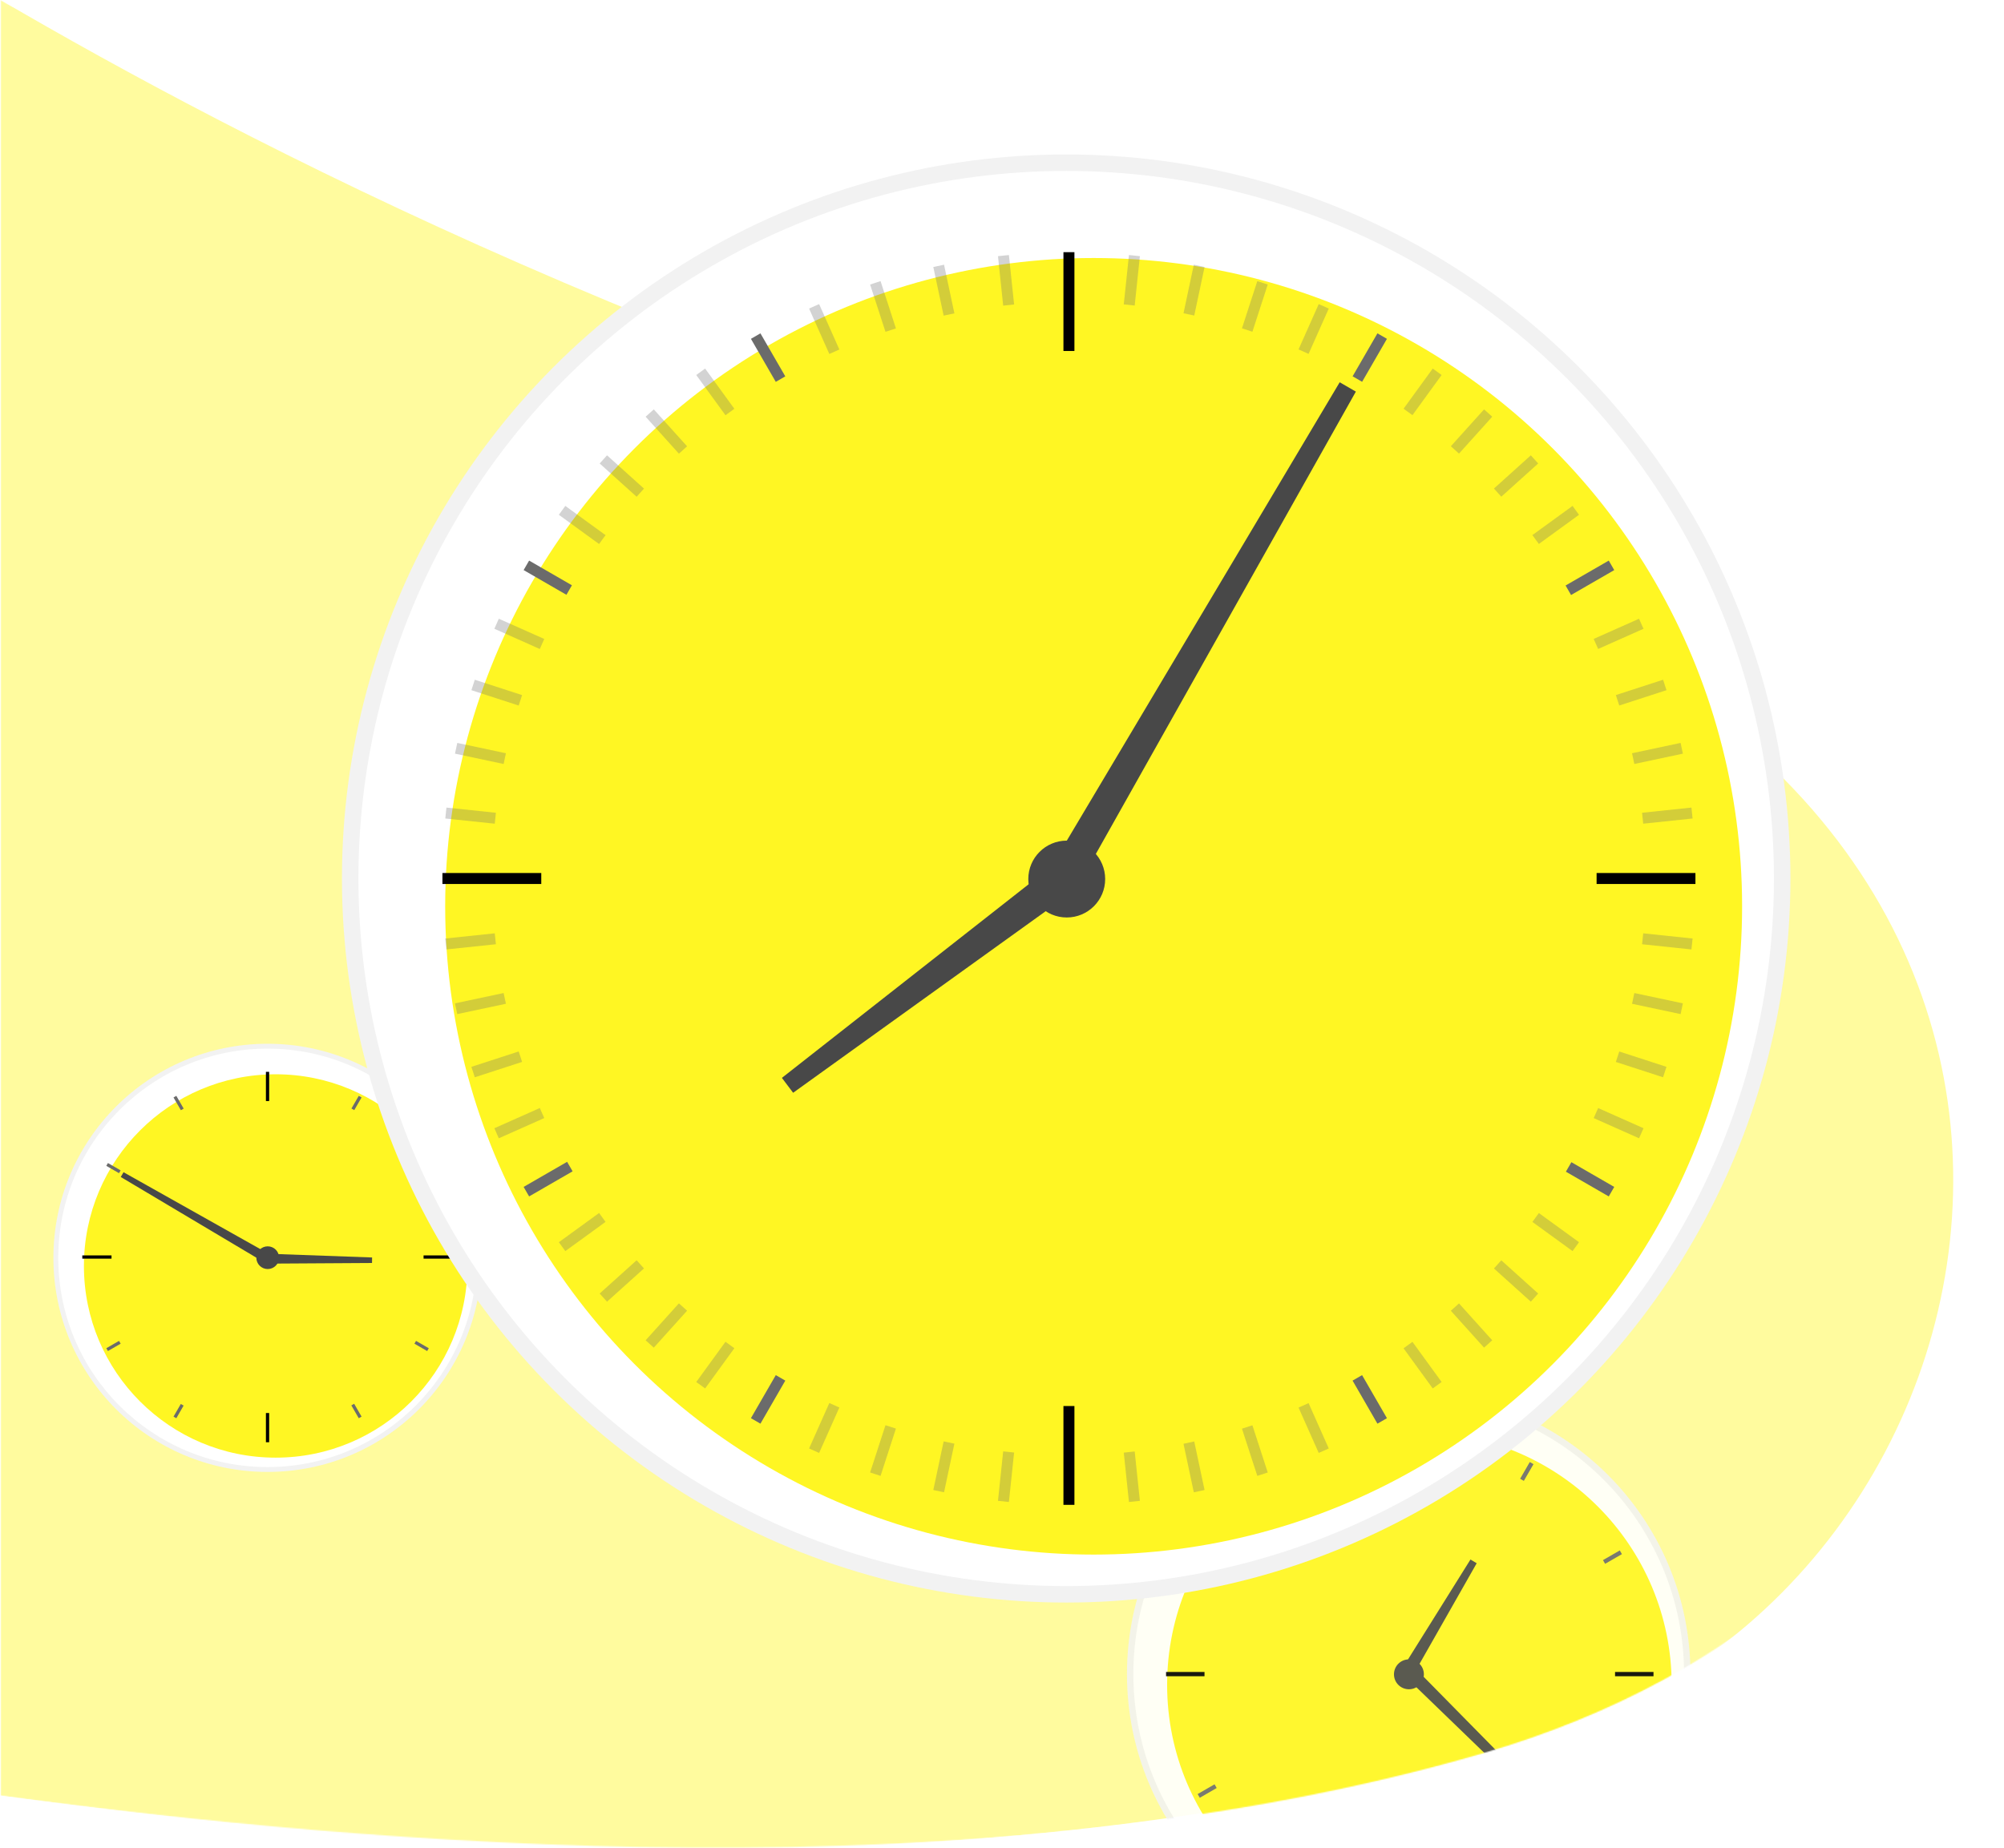 <svg width="1764" height="1627" viewBox="0 0 1764 1627" fill="none" xmlns="http://www.w3.org/2000/svg">
<mask id="mask0" mask-type="alpha" maskUnits="userSpaceOnUse" x="0" y="0" width="1764" height="1627">
<path d="M1479.5 364.5C1091.21 -97.308 207.333 120.833 0.5 0V1581C323.333 1624 864 1672.5 1306 1543.5C1760 1411 1976 955 1479.5 364.5Z" fill="#FFFB9E"/>
</mask>
<g mask="url(#mask0)">
<path d="M1199.5 488C615.5 336.4 207.333 120.833 0.5 0V1581C323.333 1624 844.385 1679.86 1351 1532C1805 1399.5 1929.5 677.5 1199.5 488Z" fill="#FFFB9E"/>
<circle cx="235.5" cy="1107.5" r="188.5" transform="rotate(-90 235.5 1107.5)" fill="#F2F2F2"/>
<circle cx="235.5" cy="1107.5" r="184.213" transform="rotate(-90 235.5 1107.5)" fill="white"/>
<g filter="url(#filter0_i)">
<circle cx="235.5" cy="1107.5" r="168.778" transform="rotate(-90 235.5 1107.5)" fill="#FFF623"/>
</g>
<circle r="10.004" transform="matrix(0 -1 -1 0 235.643 1107.36)" fill="#484848"/>
<path d="M106.308 1036.31L108.737 1032.1L240.043 1105.93L235.756 1113.36L106.308 1036.31Z" fill="#484848"/>
<path d="M327.53 1107.17L327.466 1112.03L239 1112.57L239.114 1104L327.53 1107.17Z" fill="#484848"/>
<rect x="72.439" y="1108.21" width="2.858" height="25.724" transform="rotate(-90 72.439 1108.21)" fill="black"/>
<rect x="372.838" y="1108.21" width="2.858" height="25.724" transform="rotate(-90 372.838 1108.21)" fill="black"/>
<rect x="94.999" y="1189.55" width="2.858" height="12.934" transform="rotate(-120 94.999 1189.55)" fill="#6B6B6B"/>
<rect x="366.22" y="1032.96" width="2.858" height="12.945" transform="rotate(-120 366.22 1032.96)" fill="#6B6B6B"/>
<rect x="155.205" y="1248.72" width="2.858" height="12.862" transform="rotate(-150 155.205 1248.72)" fill="#6B6B6B"/>
<rect x="311.827" y="977.44" width="2.858" height="12.881" transform="rotate(-150 311.827 977.44)" fill="#6B6B6B"/>
<rect x="236.93" y="1269.85" width="2.858" height="25.724" transform="rotate(180 236.93 1269.85)" fill="black"/>
<rect x="236.93" y="969.448" width="2.858" height="25.724" transform="rotate(180 236.93 969.448)" fill="black"/>
<rect x="318.268" y="1247.29" width="2.858" height="13.069" transform="rotate(150 318.268 1247.29)" fill="#6B6B6B"/>
<rect x="161.694" y="976.091" width="2.858" height="12.975" transform="rotate(150 161.694 976.091)" fill="#6B6B6B"/>
<rect x="377.431" y="1187.08" width="2.858" height="12.943" transform="rotate(120 377.431 1187.08)" fill="#6B6B6B"/>
<rect x="106.188" y="1030.48" width="2.858" height="12.919" transform="rotate(120 106.188 1030.48)" fill="#6B6B6B"/>
<g opacity="0.9">
<circle cx="1240" cy="1474" r="248" fill="#F2F2F2"/>
<circle cx="1240" cy="1474" r="242.359" fill="white"/>
<g filter="url(#filter1_i)">
<circle cx="1240" cy="1474" r="222.053" fill="#FFF623"/>
</g>
<circle r="13.162" transform="matrix(1 0 0 -1 1240.19 1474.19)" fill="#484848"/>
<path d="M1385.52 1610.82L1381.02 1615.37L1238.53 1477.62L1246.47 1469.6L1385.52 1610.82Z" fill="#484848"/>
<path d="M1294.36 1373.11L1299.85 1376.38L1242.36 1477.58L1232.66 1471.82L1294.36 1373.11Z" fill="#484848"/>
<rect x="1239.06" y="1259.47" width="3.76" height="33.844" fill="black"/>
<rect x="1132.04" y="1289.15" width="3.76" height="17.017" transform="rotate(-30 1132.04 1289.15)" fill="#6B6B6B"/>
<rect x="1054.21" y="1368.36" width="3.76" height="16.922" transform="rotate(-60 1054.21 1368.36)" fill="#6B6B6B"/>
<rect x="1411.11" y="1574.42" width="3.76" height="16.947" transform="rotate(-60 1411.11 1574.42)" fill="#6B6B6B"/>
<rect x="1026.41" y="1475.88" width="3.76" height="33.844" transform="rotate(-90 1026.41 1475.88)" fill="black"/>
<rect x="1421.63" y="1475.88" width="3.76" height="33.844" transform="rotate(-90 1421.63 1475.88)" fill="black"/>
<rect x="1056.09" y="1582.89" width="3.76" height="17.194" transform="rotate(-120 1056.09 1582.89)" fill="#6B6B6B"/>
<rect x="1412.89" y="1376.9" width="3.76" height="17.07" transform="rotate(-120 1412.89 1376.9)" fill="#6B6B6B"/>
<rect x="1341.34" y="1303.87" width="3.76" height="16.997" transform="rotate(-150 1341.34 1303.87)" fill="#6B6B6B"/>
</g>
<circle cx="938.5" cy="773.5" r="637.5" fill="#F2F2F2"/>
<circle cx="938.5" cy="773.5" r="623" fill="white"/>
<g filter="url(#filter2_i)">
<circle cx="938.5" cy="773.802" r="570.802" fill="#FFF623"/>
</g>
<circle r="33.833" transform="matrix(1 0 0 -1 938.984 773.983)" fill="#484848"/>
<path d="M1179.25 336.578L1193.48 344.795L943.798 788.865L918.684 774.366L1179.25 336.578Z" fill="#484848"/>
<path d="M698.142 962.16L688.249 949.039L923.609 764.317L941.067 787.472L698.142 962.16Z" fill="#484848"/>
<rect x="936.083" y="222.031" width="9.666" height="86.998" fill="black"/>
<rect x="936.083" y="1237.97" width="9.666" height="86.998" fill="black"/>
<rect x="660.996" y="298.331" width="9.666" height="43.743" transform="rotate(-30 660.996 298.331)" fill="#6B6B6B"/>
<rect x="1190.58" y="1215.59" width="9.666" height="43.779" transform="rotate(-30 1190.58 1215.59)" fill="#6B6B6B"/>
<rect x="460.917" y="501.946" width="9.666" height="43.499" transform="rotate(-60 460.917 501.946)" fill="#6B6B6B"/>
<rect x="1378.36" y="1031.64" width="9.666" height="43.565" transform="rotate(-60 1378.36 1031.64)" fill="#6B6B6B"/>
<rect x="389.447" y="778.333" width="9.666" height="86.998" transform="rotate(-90 389.447 778.333)" fill="black"/>
<rect x="1405.39" y="778.333" width="9.666" height="86.998" transform="rotate(-90 1405.39 778.333)" fill="black"/>
<rect x="465.747" y="1053.42" width="9.666" height="44.198" transform="rotate(-120 465.747 1053.42)" fill="#6B6B6B"/>
<rect x="1382.92" y="523.891" width="9.666" height="43.88" transform="rotate(-120 1382.92 523.891)" fill="#6B6B6B"/>
<rect x="669.367" y="1253.5" width="9.666" height="43.774" transform="rotate(-150 669.367 1253.5)" fill="#6B6B6B"/>
<rect x="1198.99" y="336.168" width="9.666" height="43.691" transform="rotate(-150 1198.99 336.168)" fill="#6B6B6B"/>
<g opacity="0.3">
<rect x="765.906" y="250.515" width="9.666" height="43.774" transform="rotate(-18 765.906 250.515)" fill="#6B6B6B"/>
<rect x="1093.23" y="1257.92" width="9.666" height="43.691" transform="rotate(-18 1093.23 1257.92)" fill="#6B6B6B"/>
</g>
<g opacity="0.3">
<rect x="712.198" y="271.673" width="9.666" height="43.774" transform="rotate(-24 712.198 271.673)" fill="#6B6B6B"/>
<rect x="1143.03" y="1239.34" width="9.666" height="43.691" transform="rotate(-24 1143.03 1239.34)" fill="#6B6B6B"/>
</g>
<g opacity="0.3">
<rect x="821.532" y="235.087" width="9.666" height="43.774" transform="rotate(-12 821.532 235.087)" fill="#6B6B6B"/>
<rect x="1041.76" y="1271.19" width="9.666" height="43.691" transform="rotate(-12 1041.76 1271.19)" fill="#6B6B6B"/>
</g>
<g opacity="0.3">
<rect x="878.465" y="225.557" width="9.666" height="43.774" transform="rotate(-6 878.465 225.557)" fill="#6B6B6B"/>
<rect x="989.186" y="1279" width="9.666" height="43.691" transform="rotate(-6 989.186 1279)" fill="#6B6B6B"/>
</g>
<g opacity="0.3">
<rect x="527.861" y="408.086" width="9.666" height="43.774" transform="rotate(-48 527.861 408.086)" fill="#6B6B6B"/>
<rect x="1315.03" y="1116.86" width="9.666" height="43.691" transform="rotate(-48 1315.03 1116.86)" fill="#6B6B6B"/>
</g>
<g opacity="0.3">
<rect x="491.928" y="453.264" width="9.666" height="43.774" transform="rotate(-54 491.928 453.264)" fill="#6B6B6B"/>
<rect x="1348.88" y="1075.87" width="9.666" height="43.691" transform="rotate(-54 1348.88 1075.87)" fill="#6B6B6B"/>
</g>
<g opacity="0.3">
<rect x="568.32" y="366.912" width="9.666" height="43.774" transform="rotate(-42 568.32 366.912)" fill="#6B6B6B"/>
<rect x="1277.09" y="1154.09" width="9.666" height="43.691" transform="rotate(-42 1277.09 1154.09)" fill="#6B6B6B"/>
</g>
<g opacity="0.3">
<rect x="612.86" y="330.193" width="9.666" height="43.774" transform="rotate(-36 612.86 330.193)" fill="#6B6B6B"/>
<rect x="1235.47" y="1187.14" width="9.666" height="43.691" transform="rotate(-36 1235.47 1187.14)" fill="#6B6B6B"/>
</g>
<g opacity="0.3">
<rect x="400.493" y="663.57" width="9.666" height="43.774" transform="rotate(-78 400.493 663.57)" fill="#6B6B6B"/>
<rect x="1436.59" y="883.801" width="9.666" height="43.691" transform="rotate(-78 1436.59 883.801)" fill="#6B6B6B"/>
</g>
<g opacity="0.3">
<rect x="391.963" y="720.662" width="9.666" height="43.774" transform="rotate(-84 391.963 720.662)" fill="#6B6B6B"/>
<rect x="1445.41" y="831.384" width="9.666" height="43.691" transform="rotate(-84 1445.41 831.384)" fill="#6B6B6B"/>
</g>
<g opacity="0.3">
<rect x="414.944" y="607.683" width="9.666" height="43.774" transform="rotate(-72 414.944 607.683)" fill="#6B6B6B"/>
<rect x="1422.35" y="935.009" width="9.666" height="43.691" transform="rotate(-72 1422.35 935.009)" fill="#6B6B6B"/>
</g>
<g opacity="0.3">
<rect x="435.158" y="553.613" width="9.666" height="43.774" transform="rotate(-66 435.158 553.613)" fill="#6B6B6B"/>
<rect x="1402.83" y="984.448" width="9.666" height="43.691" transform="rotate(-66 1402.83 984.448)" fill="#6B6B6B"/>
</g>
<g opacity="0.3">
<rect x="417.932" y="948.51" width="9.666" height="43.774" transform="rotate(-108 417.932 948.51)" fill="#6B6B6B"/>
<rect x="1425.34" y="621.185" width="9.666" height="43.691" transform="rotate(-108 1425.34 621.185)" fill="#6B6B6B"/>
</g>
<g opacity="0.3">
<rect x="439.09" y="1002.22" width="9.666" height="43.774" transform="rotate(-114 439.09 1002.22)" fill="#6B6B6B"/>
<rect x="1406.76" y="571.384" width="9.666" height="43.691" transform="rotate(-114 1406.76 571.384)" fill="#6B6B6B"/>
</g>
<g opacity="0.3">
<rect x="402.504" y="892.884" width="9.666" height="43.774" transform="rotate(-102 402.504 892.884)" fill="#6B6B6B"/>
<rect x="1438.6" y="672.654" width="9.666" height="43.691" transform="rotate(-102 1438.6 672.654)" fill="#6B6B6B"/>
</g>
<g opacity="0.3">
<rect x="392.974" y="835.951" width="9.666" height="43.774" transform="rotate(-96 392.974 835.951)" fill="#6B6B6B"/>
<rect x="1446.42" y="725.23" width="9.666" height="43.691" transform="rotate(-96 1446.42 725.23)" fill="#6B6B6B"/>
</g>
<g opacity="0.3">
<rect x="575.503" y="1186.56" width="9.666" height="43.774" transform="rotate(-138 575.503 1186.56)" fill="#6B6B6B"/>
<rect x="1284.28" y="399.381" width="9.666" height="43.691" transform="rotate(-138 1284.28 399.381)" fill="#6B6B6B"/>
</g>
<g opacity="0.3">
<rect x="620.681" y="1222.49" width="9.666" height="43.774" transform="rotate(-144 620.681 1222.49)" fill="#6B6B6B"/>
<rect x="1243.29" y="365.54" width="9.666" height="43.691" transform="rotate(-144 1243.29 365.54)" fill="#6B6B6B"/>
</g>
<g opacity="0.3">
<rect x="534.328" y="1146.1" width="9.666" height="43.774" transform="rotate(-132 534.328 1146.1)" fill="#6B6B6B"/>
<rect x="1321.5" y="437.321" width="9.666" height="43.691" transform="rotate(-132 1321.5 437.321)" fill="#6B6B6B"/>
</g>
<g opacity="0.3">
<rect x="497.609" y="1101.56" width="9.666" height="43.774" transform="rotate(-126 497.609 1101.56)" fill="#6B6B6B"/>
<rect x="1354.56" y="478.946" width="9.666" height="43.691" transform="rotate(-126 1354.56 478.946)" fill="#6B6B6B"/>
</g>
<g opacity="0.3">
<rect x="830.986" y="1313.92" width="9.666" height="43.774" transform="rotate(-168 830.986 1313.92)" fill="#6B6B6B"/>
<rect x="1051.22" y="277.823" width="9.666" height="43.691" transform="rotate(-168 1051.22 277.823)" fill="#6B6B6B"/>
</g>
<g opacity="0.3">
<rect x="888.078" y="1322.45" width="9.666" height="43.774" transform="rotate(-174 888.078 1322.45)" fill="#6B6B6B"/>
<rect x="998.801" y="269.009" width="9.666" height="43.691" transform="rotate(-174 998.801 269.009)" fill="#6B6B6B"/>
</g>
<g opacity="0.3">
<rect x="775.099" y="1299.47" width="9.666" height="43.774" transform="rotate(-162 775.099 1299.47)" fill="#6B6B6B"/>
<rect x="1102.42" y="292.067" width="9.666" height="43.691" transform="rotate(-162 1102.42 292.067)" fill="#6B6B6B"/>
</g>
<g opacity="0.3">
<rect x="721.028" y="1279.26" width="9.666" height="43.774" transform="rotate(-156 721.028 1279.26)" fill="#6B6B6B"/>
<rect x="1151.86" y="311.588" width="9.666" height="43.691" transform="rotate(-156 1151.86 311.588)" fill="#6B6B6B"/>
</g>
</g>
<defs>
<filter id="filter0_i" x="66.722" y="938.722" width="337.556" height="337.556" filterUnits="userSpaceOnUse" color-interpolation-filters="sRGB">
<feFlood flood-opacity="0" result="BackgroundImageFix"/>
<feBlend mode="normal" in="SourceGraphic" in2="BackgroundImageFix" result="shape"/>
<feColorMatrix in="SourceAlpha" type="matrix" values="0 0 0 0 0 0 0 0 0 0 0 0 0 0 0 0 0 0 127 0" result="hardAlpha"/>
<feOffset dx="7.146" dy="7.146"/>
<feComposite in2="hardAlpha" operator="arithmetic" k2="-1" k3="1"/>
<feColorMatrix type="matrix" values="0 0 0 0 0 0 0 0 0 0 0 0 0 0 0 0 0 0 0.05 0"/>
<feBlend mode="normal" in2="shape" result="effect1_innerShadow"/>
</filter>
<filter id="filter1_i" x="1017.95" y="1251.95" width="444.106" height="444.106" filterUnits="userSpaceOnUse" color-interpolation-filters="sRGB">
<feFlood flood-opacity="0" result="BackgroundImageFix"/>
<feBlend mode="normal" in="SourceGraphic" in2="BackgroundImageFix" result="shape"/>
<feColorMatrix in="SourceAlpha" type="matrix" values="0 0 0 0 0 0 0 0 0 0 0 0 0 0 0 0 0 0 127 0" result="hardAlpha"/>
<feOffset dx="9.401" dy="9.401"/>
<feComposite in2="hardAlpha" operator="arithmetic" k2="-1" k3="1"/>
<feColorMatrix type="matrix" values="0 0 0 0 0 0 0 0 0 0 0 0 0 0 0 0 0 0 0.05 0"/>
<feBlend mode="normal" in2="shape" result="effect1_innerShadow"/>
</filter>
<filter id="filter2_i" x="367.698" y="203" width="1141.6" height="1141.6" filterUnits="userSpaceOnUse" color-interpolation-filters="sRGB">
<feFlood flood-opacity="0" result="BackgroundImageFix"/>
<feBlend mode="normal" in="SourceGraphic" in2="BackgroundImageFix" result="shape"/>
<feColorMatrix in="SourceAlpha" type="matrix" values="0 0 0 0 0 0 0 0 0 0 0 0 0 0 0 0 0 0 127 0" result="hardAlpha"/>
<feOffset dx="24.166" dy="24.166"/>
<feComposite in2="hardAlpha" operator="arithmetic" k2="-1" k3="1"/>
<feColorMatrix type="matrix" values="0 0 0 0 0 0 0 0 0 0 0 0 0 0 0 0 0 0 0.05 0"/>
<feBlend mode="normal" in2="shape" result="effect1_innerShadow"/>
</filter>
</defs>
</svg>
